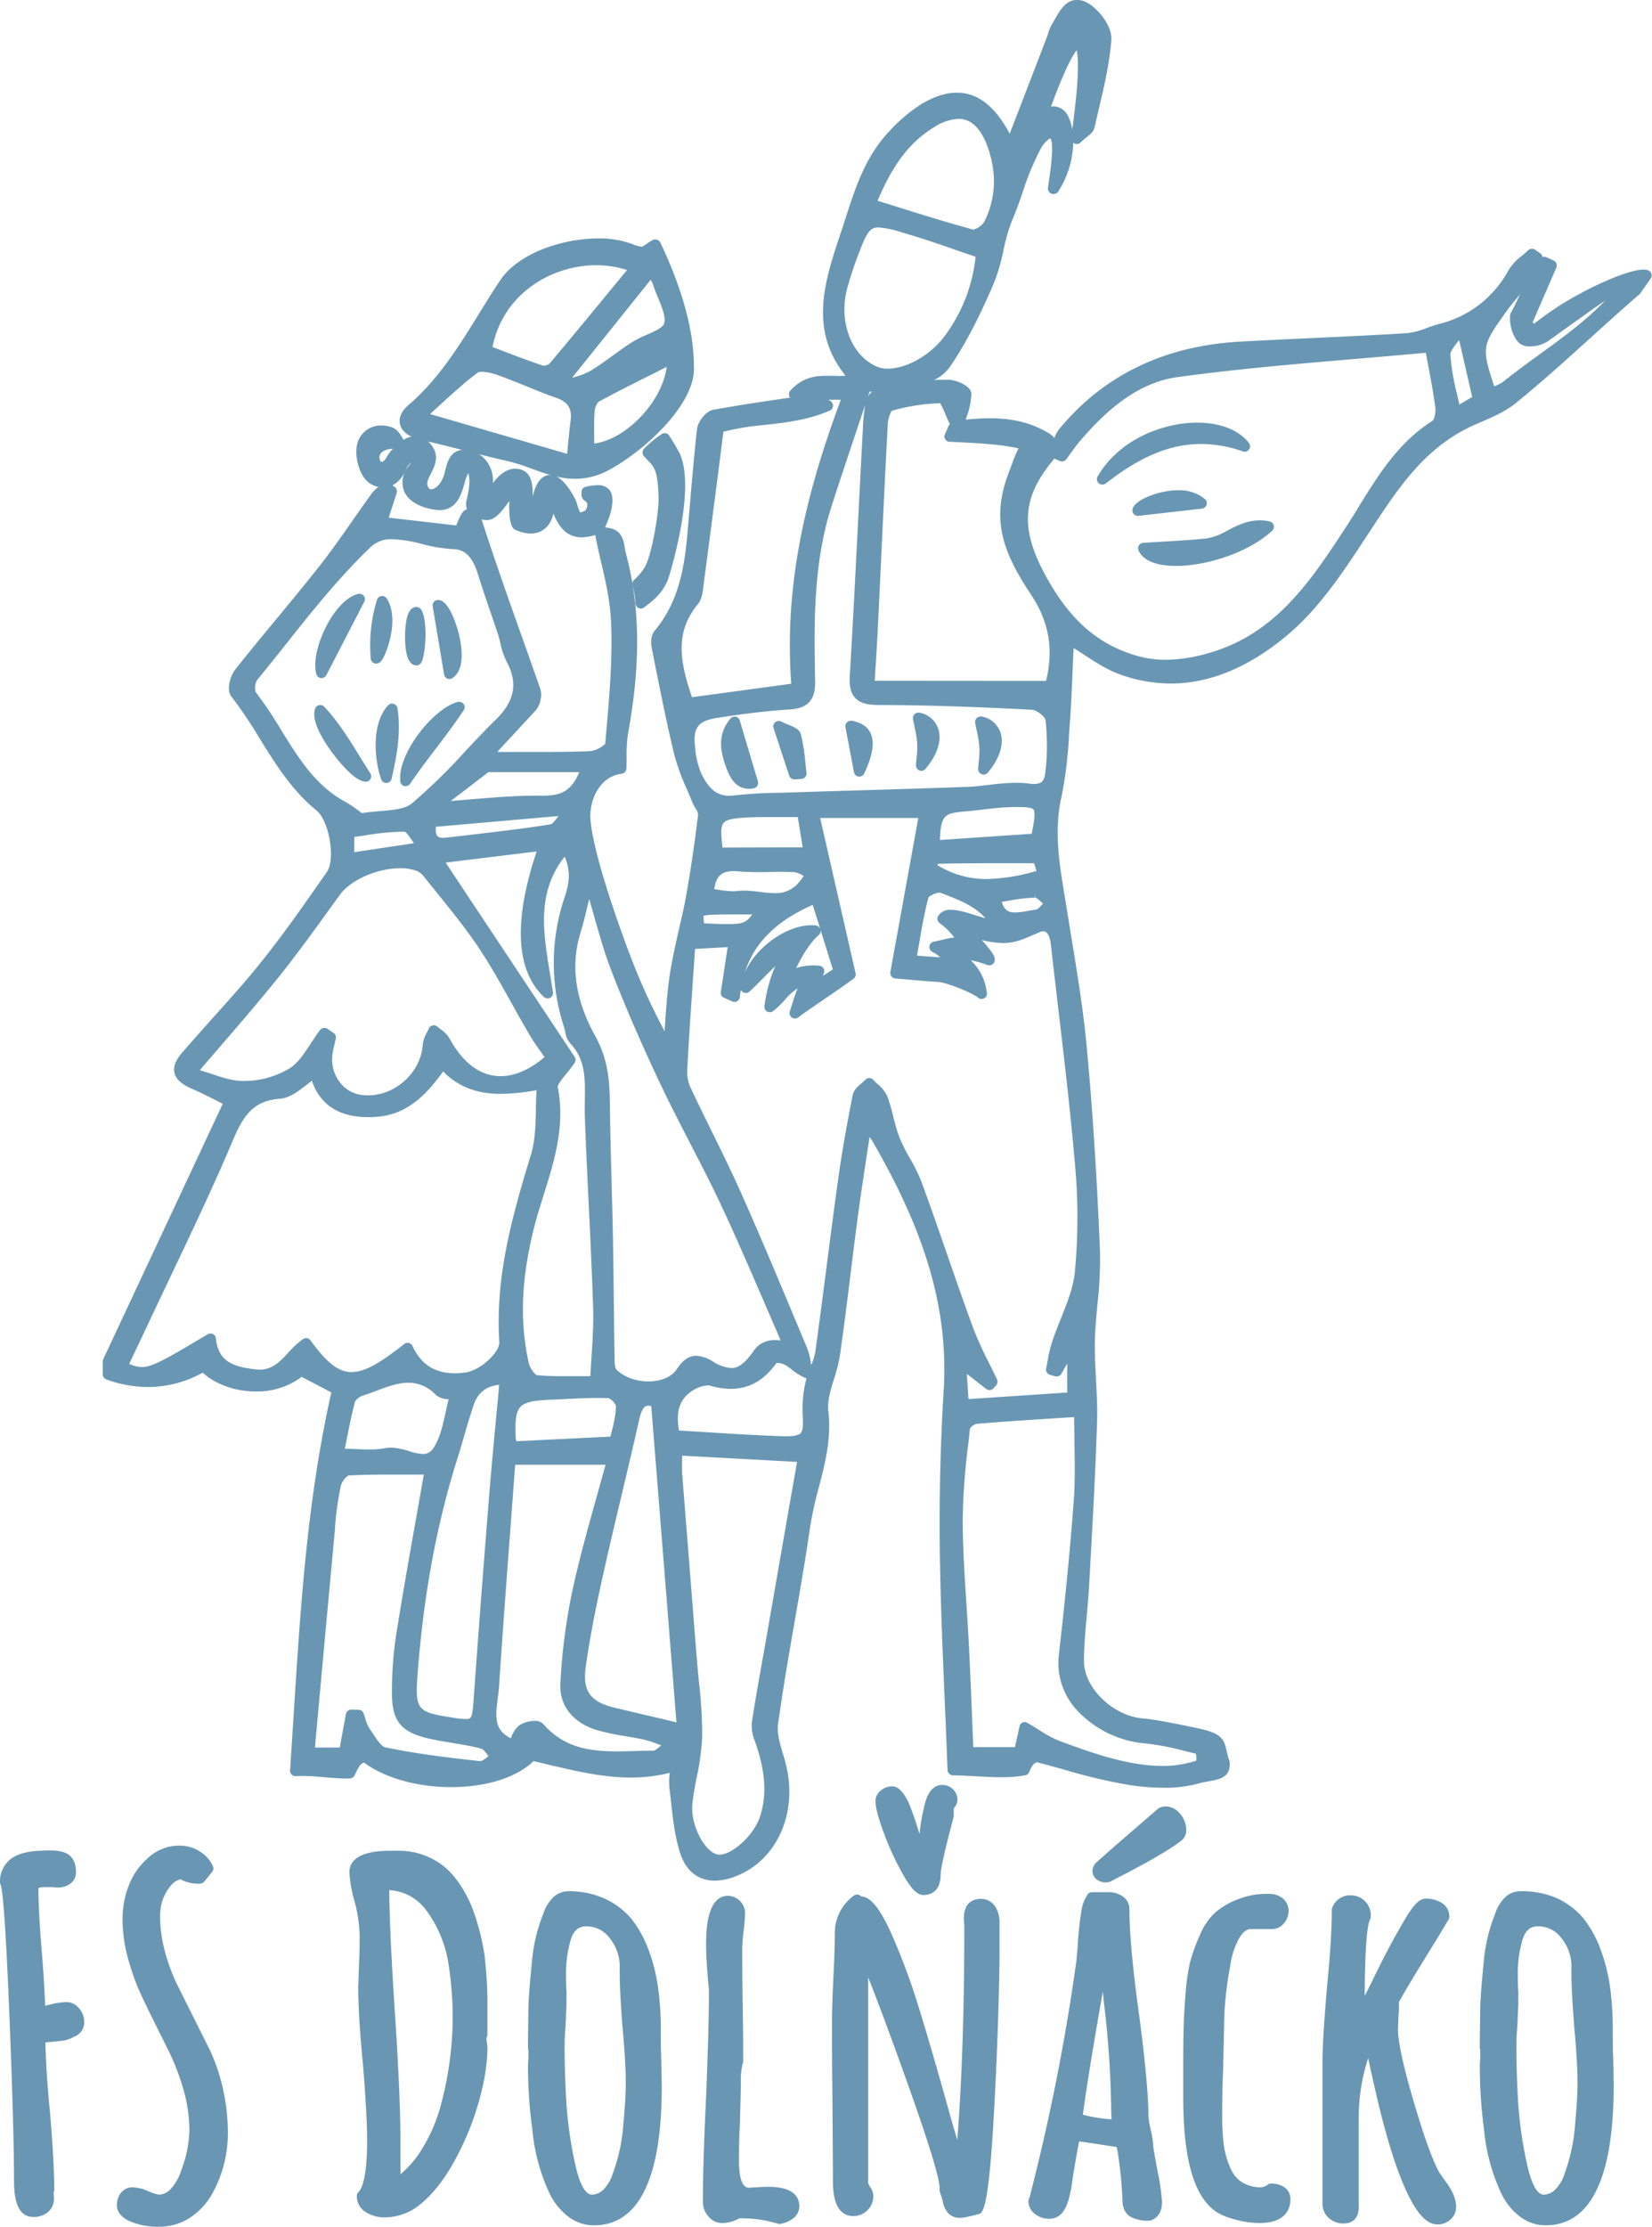 <svg xmlns="http://www.w3.org/2000/svg" viewBox="0 0 515.7 694.87"><defs><style>.a,.b{fill:#6997b3;}.b{fill-rule:evenodd;}</style></defs><path class="a" d="M117.49,707.26c-3.94,0-5.93-3.72-5.93-11,0-11.21-.52-29.41-1.54-54.09-1.27-30.89-2.18-37.4-2.62-38.5a1.67,1.67,0,0,1-.22-.84,8.8,8.8,0,0,1,3.95-7.69A12.87,12.87,0,0,1,115,593.6a19,19,0,0,1,4.14-.56,34.81,34.81,0,0,1,3.78-.14c2.64,0,4.55.47,5.84,1.43s2.14,2.83,2.14,5.23a4.37,4.37,0,0,1-1.91,3.81,6.65,6.65,0,0,1-3.88,1.11h-.17l-1.37-.14h-2a7.75,7.75,0,0,0-2.39.26c0,5,.36,11.47,1,19.36.51,6,.88,11.85,1.1,17.39l1.86-.44a22.3,22.3,0,0,1,4.69-.7,5.25,5.25,0,0,1,4.07,2,6.46,6.46,0,0,1,1.57,4.24,4.71,4.71,0,0,1-2.89,4.46c-.15.08-.62.31-1.38.66a10.11,10.11,0,0,1-3.43.81c-.83.09-2.3.24-4.35.43h-.06c.09,5.59.57,13,1.44,21.94.88,10.53,1.32,18.58,1.32,24a1.44,1.44,0,0,1-.05.41l-.14.58,0,.11a15.27,15.27,0,0,1,.08,1.67,5.41,5.41,0,0,1-1.93,4.3A6.94,6.94,0,0,1,117.49,707.26Z" transform="translate(-107.18 -15.45)"/><path class="a" d="M156.76,710.33a21.79,21.79,0,0,1-9.81-2.08c-2.72-1.53-3.27-3.34-3.27-4.59a6.14,6.14,0,0,1,1.24-3.91,4.71,4.71,0,0,1,3.81-1.73,13.48,13.48,0,0,1,4.9,1.3,17.53,17.53,0,0,0,3.17,1,5.17,5.17,0,0,0,3.76-1.88,15.35,15.35,0,0,0,3.2-5.72,37.73,37.73,0,0,0,2.55-12.61,47.06,47.06,0,0,0-1.91-12.74,72.72,72.72,0,0,0-5.21-13.2l-2.34-4.68c-2.43-4.85-4.32-8.75-5.64-11.58a67.05,67.05,0,0,1-3.52-9.44,47.09,47.09,0,0,1-2.26-14.06,28.76,28.76,0,0,1,1.94-10.54,21.83,21.83,0,0,1,5.93-8.54,14.23,14.23,0,0,1,10.18-3.93,11.36,11.36,0,0,1,6,1.78,10.35,10.35,0,0,1,4.17,4.64,1.68,1.68,0,0,1-.23,1.75l-2.49,3.07a1.68,1.68,0,0,1-1.32.63,11.6,11.6,0,0,1-6.08-1.37,5.49,5.49,0,0,0-2.93,1.88,14.13,14.13,0,0,0-2.67,4.63,16.7,16.7,0,0,0-.78,5,42.37,42.37,0,0,0,1.48,10.88,58.24,58.24,0,0,0,3.9,10.57l10.21,20.42a58.41,58.41,0,0,1,4.08,12.22,62.29,62.29,0,0,1,1.5,13.51A38.77,38.77,0,0,1,173.44,700a21.53,21.53,0,0,1-7,7.54A17.6,17.6,0,0,1,156.76,710.33Z" transform="translate(-107.18 -15.45)"/><path class="a" d="M227.43,707.41a11,11,0,0,1-5.94-1.58,5.77,5.77,0,0,1-2.92-5.09,1.7,1.7,0,0,1,.5-1.2c1-1,2.71-4.43,2.71-15.88,0-5.48-.44-13.58-1.3-24.1-1-10.09-1.47-18.21-1.47-24.08l.29-8.09c.1-2.35.15-5,.15-8a46.22,46.22,0,0,0-1.42-10,43.28,43.28,0,0,1-1.79-9.58c0-4.52,4.35-6.82,12.94-6.82h2.19a22.66,22.66,0,0,1,14.8,5.21c3.34,2.92,6.14,7.11,8.38,12.49a72.32,72.32,0,0,1,3.9,15s0,.07,0,.11a129.73,129.73,0,0,1,.89,13v11.53a1.71,1.71,0,0,1-.18.77.78.78,0,0,0-.11.4,6,6,0,0,0,.09,1.33,7.58,7.58,0,0,1,.2,1.88,57,57,0,0,1-1.42,11.52,88,88,0,0,1-4.1,13.48c-4.48,11-9.6,18.84-15.25,23.47A17.78,17.78,0,0,1,227.43,707.41Zm1.27-102.13c.06,8.68.65,21.44,1.74,38,1.16,17.57,1.75,31.07,1.75,40.12v10.55a31.16,31.16,0,0,0,6.36-7.31A50.35,50.35,0,0,0,244.62,673a106.86,106.86,0,0,0,3.88-28.45,110.79,110.79,0,0,0-1.44-17,37.81,37.81,0,0,0-6.56-15.62,15.9,15.9,0,0,0-5.68-5A16.08,16.08,0,0,0,228.7,605.28Z" transform="translate(-107.18 -15.45)"/><path class="a" d="M292.54,709.89a13.21,13.21,0,0,1-8-2.75,19.77,19.77,0,0,1-5.75-7.1,59.88,59.88,0,0,1-5.43-20A147.07,147.07,0,0,1,272,660.74a26.14,26.14,0,0,1,.14-3v-2.56a1.77,1.77,0,0,1-.14-.69v-2.63l.14-10.24c.1-3.17.5-8.22,1.18-15a52.51,52.51,0,0,1,3.47-14,12.62,12.62,0,0,1,3-5,6.83,6.83,0,0,1,4.83-2,27.11,27.11,0,0,1,11.21,2.27,23.85,23.85,0,0,1,8.48,6.37,35.68,35.68,0,0,1,5.26,9.46,55.14,55.14,0,0,1,3,11.68,94.66,94.66,0,0,1,.9,13.24v1.17c0,3,0,5.73.14,8.11l.15,8.36C313.81,695.17,306.65,709.89,292.54,709.89Zm-2.33-93.3c-1.72,0-3.82.51-4.94,4.46a37.54,37.54,0,0,0-1.39,11.22c0,1.82,0,3.34.14,4.54v4.07l-.29,6.79q-.28,3.08-.29,6.64c0,5.2.15,10.42.44,15.53a126.44,126.44,0,0,0,2.87,21c1.33,6.11,3.17,9.47,5.21,9.47a5.12,5.12,0,0,0,3.63-1.63,12.13,12.13,0,0,0,2.93-5.07A55.72,55.72,0,0,0,301.79,678c.49-5,.73-9.22.73-12.74,0-4.28-.34-10-1-17.06-.59-7.54-.89-13.23-.89-17v-2.62a14.05,14.05,0,0,0-3.32-8.55A8.89,8.89,0,0,0,290.21,616.59Z" transform="translate(-107.18 -15.45)"/><path class="a" d="M350.5,709.45a1.7,1.7,0,0,1-.54-.09,39.29,39.29,0,0,0-12-1.66,10.82,10.82,0,0,1-5.43,1.46,5.42,5.42,0,0,1-4.31-2.17,6.81,6.81,0,0,1-1.62-4.35c0-8.18.34-19.21,1-32.79.58-14.39.88-25.33.88-32.47v-.94c-.58-6.12-.88-10.77-.88-13.81,0-3.85,0-15.57,6.81-15.57a5.43,5.43,0,0,1,5.35,5.35,52.78,52.78,0,0,1-.45,5.74,50.13,50.13,0,0,0-.42,5.36c0,6.48.05,12.41.14,17.63s.15,11.12.15,17.55a1.61,1.61,0,0,1-.09.54,19,19,0,0,0-.64,5.59v1.76l-.29,11.57c-.2,3.39-.29,7.29-.29,11.64,0,3.82.54,8.37,3.11,8.37a7.5,7.5,0,0,0,.76-.06c.5-.05,1.13-.08,1.93-.08a32.91,32.91,0,0,1,3.44-.15c7.93,0,9.59,3.31,9.59,6.08a4.76,4.76,0,0,1-2,3.83,8.66,8.66,0,0,1-4,1.65Z" transform="translate(-107.18 -15.45)"/><path class="a" d="M407,707.55a5,5,0,0,1-3.87-1.49,8.13,8.13,0,0,1-1.72-4l-.85-2.68a1.7,1.7,0,0,1-.08-.51v-.73c0-2.06-1.71-9.33-9.9-32.28-4.89-13.71-9-24.88-12.39-33.35v64.3l.36.63a.93.93,0,0,0,.05.1c.08.18.26.47.52.9a4.48,4.48,0,0,1,.68,2.33,6.21,6.21,0,0,1-6.23,6.23c-2.91,0-6.37-1.84-6.37-10.61l-.15-25c-.1-7.33-.15-15.78-.15-25.12,0-3.13.15-7.73.44-13.66s.44-10.61.44-13.49A14.46,14.46,0,0,1,373.72,607a1.73,1.73,0,0,1,1-.34,1.7,1.7,0,0,1,.76.18,1.6,1.6,0,0,1,.52.41c3.05.1,6.12,4,9.91,12.69a204.83,204.83,0,0,1,7.44,19.88c2.17,6.88,5.1,16.82,8.7,29.55l1.46,5.26c.93,3.25,1.76,6.14,2.51,8.64,1.45-18.94,2.18-40.89,2.18-65.42v-1.76a13,13,0,0,1-.14-2c0-5.49,3.64-6.08,5.2-6.08a5.28,5.28,0,0,1,4.55,2.34,8.85,8.85,0,0,1,1.39,5.05v10.95c-.2,15-.79,31.4-1.76,48.86-1.31,23.67-2.69,28.69-3.75,30.43a1.65,1.65,0,0,1-1,.75C408.78,707.41,407.62,707.55,407,707.55ZM395.47,606.81c-2,0-3.82-1.87-6.44-6.48a87.19,87.19,0,0,1-5.89-12.73c-1.79-4.81-2.66-8.1-2.66-10.08a4.24,4.24,0,0,1,1.73-3.38,5.51,5.51,0,0,1,3.48-1.24c1.84,0,3.44,1.6,5.18,5.19a93,93,0,0,1,3.33,9.67c.05-.41.11-.86.16-1.32a57.62,57.62,0,0,1,1.21-6.71c.93-4.79,2.87-7.27,5.74-7.27a4.7,4.7,0,0,1,4.77,4.76,3.48,3.48,0,0,1-.87,2.12l-.3.53V582a2,2,0,0,1-.05.42l-2.05,8c-1.73,7.17-2,9.31-2,10C400.82,606.19,397.08,606.81,395.47,606.81Z" transform="translate(-107.18 -15.45)"/><path class="a" d="M465.84,708.43a10.91,10.91,0,0,1-5.88-1.29c-1.58-1-2.39-2.77-2.39-5.23a125.1,125.1,0,0,0-1.45-14.66l-.34-1.8-11.71-1.77c-.54,2.48-1.24,6.47-2.1,11.92-.62,5.09-1.65,8.47-3.13,10.3a5.19,5.19,0,0,1-4.25,1.94,6.92,6.92,0,0,1-4.23-1.43,5,5,0,0,1-2.14-4.06,1.77,1.77,0,0,1,.12-.64l.25-.62.12-.47a651.41,651.41,0,0,0,14.55-73.73c0-.46.06-1.13.16-2s.19-2.22.28-3.93c.3-3.75.62-6.61,1-8.79a12.65,12.65,0,0,1,2-5.55,1.7,1.7,0,0,1,1.38-.7h5a8,8,0,0,1,4.43,1.22,4.76,4.76,0,0,1,2.24,4.13c0,7.29,1,18.31,3,32.76,2,15,2.93,25.71,2.93,31.78a30.33,30.33,0,0,0,.7,4.19,24.74,24.74,0,0,1,.76,4.71c0,.28.15,1.66,1.43,8.45a65.2,65.2,0,0,1,1.35,9.36v.15c0,3.63-1.87,5.09-3.44,5.68A1.77,1.77,0,0,1,465.84,708.43Zm-20.63-33.08a45.37,45.37,0,0,0,9,1.46c-.1-1.06-.16-2.24-.16-3.52a308.06,308.06,0,0,0-2.32-33.38l-.28-3C448.58,653.14,446.48,666,445.21,675.35Zm7.05-72.48a4.42,4.42,0,0,1-2.58-.82,3.3,3.3,0,0,1-1.46-2.78,3.74,3.74,0,0,1,1.23-2.66l2.38-2.09c.41-.4,1.82-1.66,8.23-7.19l8.61-7.45a2.71,2.71,0,0,1,.35-.24,4.66,4.66,0,0,1,2.07-.47,5.79,5.79,0,0,1,4.52,2.37,7.33,7.33,0,0,1,1.86,4.74,4.06,4.06,0,0,1-1.76,3.74c-3.63,2.8-10.62,6.82-21.35,12.29A3.59,3.59,0,0,1,452.26,602.87Z" transform="translate(-107.18 -15.45)"/><path class="a" d="M500.29,709.16a28.25,28.25,0,0,1-7.22-1,22.23,22.23,0,0,1-5.93-2.31c-7.14-4.58-10.59-16.27-10.59-35.76v-12c0-3.92.05-7.46.14-10.5s.3-6.45.59-10.08a62.18,62.18,0,0,1,1.36-9.54,50.19,50.19,0,0,1,3-8.4,19.84,19.84,0,0,1,4.71-7.12,23,23,0,0,1,7.17-4.27,24.11,24.11,0,0,1,9.67-1.72,6.59,6.59,0,0,1,4.48,1.44,5,5,0,0,1,1.75,3.91,5.76,5.76,0,0,1-1.33,3.7,5,5,0,0,1-3.4,1.93h-7c-.49,0-2,0-3.66,2.82a24.62,24.62,0,0,0-2.84,8.87,105.1,105.1,0,0,0-1.88,17.27v.73L489,661.21c-.19,4.14-.29,8.88-.29,14.13a75,75,0,0,0,.42,8.84,26.92,26.92,0,0,0,2.32,8.21,9.11,9.11,0,0,0,5.11,4.88,11.34,11.34,0,0,0,4.17.75,3.78,3.78,0,0,0,2.21-.84,1.64,1.64,0,0,1,1-.33,7.37,7.37,0,0,1,4.06,1.07,4.36,4.36,0,0,1,2,3.84C510,704.52,508.76,709.16,500.29,709.16Z" transform="translate(-107.18 -15.45)"/><path class="a" d="M555.92,709.6c-3,0-5.75-2.61-8.66-8.22-3.85-7.4-7.69-19.68-11.4-36.48-.58-2.48-1.11-4.89-1.58-7.2a60.21,60.21,0,0,0-2.94,19.54v27c0,3.17-1.73,5.06-4.62,5.06a6.84,6.84,0,0,1-4.71-1.67,6,6,0,0,1-2-4.7V658.69c0-4.32.5-12.33,1.47-23.79,1-10,1.45-17.87,1.45-23.51a1.66,1.66,0,0,1,.14-.66,5.89,5.89,0,0,1,5.8-3.82,6.21,6.21,0,0,1,6.23,6.23v.44a1.74,1.74,0,0,1-.24.86c-.48.82-1.59,4.79-1.66,23.84l2.18-4.3c3.29-6.87,6.46-12.91,9.4-17.91,3.77-6.75,5.71-8.13,7.45-8.13a9.33,9.33,0,0,1,4.9,1.26,4.93,4.93,0,0,1,2.49,4.38,1.65,1.65,0,0,1-.24.87l-3.5,5.84c-6.86,11.07-10.9,17.77-12,20,0,1.52,0,2.9-.14,4.11l-.15,4.31c0,3.94,1.67,11.66,5,22.89s6,18.67,8.18,22.25l1.86,2.57c2.08,2.85,3.1,5.37,3.1,7.71a5.15,5.15,0,0,1-1.82,4A5.85,5.85,0,0,1,555.92,709.6Z" transform="translate(-107.18 -15.45)"/><path class="a" d="M589.64,709.89a13.16,13.16,0,0,1-8-2.75,19.69,19.69,0,0,1-5.76-7.1,59.88,59.88,0,0,1-5.43-20,148.58,148.58,0,0,1-1.32-19.29,28.59,28.59,0,0,1,.14-3v-2.56a1.77,1.77,0,0,1-.14-.69v-2.63l.14-10.24c.1-3.19.49-8.1,1.18-15a52.51,52.51,0,0,1,3.47-14,12.53,12.53,0,0,1,3-5,6.8,6.8,0,0,1,4.82-2A27.08,27.08,0,0,1,593,607.72a23.85,23.85,0,0,1,8.48,6.37,35.13,35.13,0,0,1,5.26,9.46,55.14,55.14,0,0,1,3,11.68,93.17,93.17,0,0,1,.9,13.24v1.17c0,3,0,5.73.14,8.11l.15,8.36C610.91,695.17,603.75,709.89,589.64,709.89Zm-2.33-93.3c-1.71,0-3.82.51-4.94,4.46A37.49,37.49,0,0,0,581,632.27c0,1.8,0,3.33.14,4.54v4.07l-.29,6.79q-.29,3.09-.29,6.64c0,5.2.15,10.42.44,15.53a126.59,126.59,0,0,0,2.88,21c1.32,6.11,3.16,9.47,5.2,9.47a5.11,5.11,0,0,0,3.63-1.63,12.13,12.13,0,0,0,2.93-5.07A55.92,55.92,0,0,0,598.9,678c.48-5,.72-9.22.72-12.74,0-4.29-.34-10-1-17.06-.59-7.53-.89-13.22-.89-17v-2.62a14.05,14.05,0,0,0-3.32-8.55A8.89,8.89,0,0,0,587.31,616.59Z" transform="translate(-107.18 -15.45)"/><path class="b" d="M288.89,183.14c-5,0-7.38-3.53-8.94-7.42-.91,3.93-3.48,6.22-7.08,6.22a12.05,12.05,0,0,1-4.91-1.19c-1.8-.82-1.92-5.7-1.79-8.94-2.89,4-4.61,5.94-7.1,5.94a7.87,7.87,0,0,1-3-.73c-2.83-1.14-3.88-3-3.2-5.65,1.24-4.91.84-7.36.47-8.25a13.8,13.8,0,0,0-1.15,3.15c-.95,3.33-2.38,8.37-7.79,8.37a9.46,9.46,0,0,1-1.17-.08c-4.63-.59-9.77-2.87-10.33-7.52a7.76,7.76,0,0,1,1.92-6.25,4.37,4.37,0,0,0,.66-1,7.53,7.53,0,0,0-1.65,2.29c-1.38,3.43-4,5.48-7.11,5.48h0a7.37,7.37,0,0,1-4.49-1.57c-2.82-2.17-4.23-7.57-3.72-11.06a7.61,7.61,0,0,1,7.78-6.7,9.75,9.75,0,0,1,3.11.52c1.79.6,2.71,2.16,3.6,3.68l.16.27a7.41,7.41,0,0,1,3.76-1.16,5.4,5.4,0,0,1,3.78,1.55c4.22,3.91,2.27,7.67,1,10.15-.7,1.35-1.3,2.51-1.11,3.48s.62,1.42,1.25,1.42c1,0,3.09-1.33,4.07-4.89.1-.34.18-.7.27-1.06.63-2.54,1.57-6.38,5.95-6.38a9,9,0,0,1,1.92.23,8.9,8.9,0,0,1,5.71,4.39,9.93,9.93,0,0,1,1.29,5.76c1.75-2.29,4-4.47,7-4.47a5.77,5.77,0,0,1,1.1.1c4.14.75,4.4,5.12,4.3,8.58,0-.16.07-.32.12-.49,1.32-5.17,3.66-6.26,5.39-6.26a4.7,4.7,0,0,1,1,.13c3.82,1,6.94,7.78,7,7.85.14.41.27.83.4,1.25a13.92,13.92,0,0,0,.93,2.5,8.22,8.22,0,0,0,1.64-.65,3.12,3.12,0,0,0,.58-2,1.42,1.42,0,0,0-.78-1,2.4,2.4,0,0,1-1-2.38.86.86,0,0,0,0-.16,1.63,1.63,0,0,1,1.31-1.82,16.65,16.65,0,0,1,3.68-.52,4.54,4.54,0,0,1,3.68,1.45c1.3,1.58,1,4,.69,5.92a23.91,23.91,0,0,1-1.49,4.54c-.25.62-.5,1.23-.72,1.85a1.71,1.71,0,0,1-.93,1A15.58,15.58,0,0,1,288.89,183.14Zm-62.84-23.59.31,0c.56,0,.86-.35,1.59-1.56a12.33,12.33,0,0,1,.84-1.29c.22-.28.58-.72,1.05-1.23-1.19.06-3.61.4-4.18,2.24A3,3,0,0,0,226.05,159.55Z" transform="translate(-107.18 -15.45)"/><path class="b" d="M330.33,602.33c-5.17,0-9-3-10.8-8.51-1.65-5.07-2.26-10.49-2.84-15.72-.17-1.49-.33-3-.52-4.46a21.5,21.5,0,0,1,.07-4.95,49.36,49.36,0,0,1-12.17,1.46c-8.74,0-17.32-2.06-25.62-4-1.58-.38-3.16-.76-4.74-1.12-5.22,5.1-14.72,8.11-25.72,8.11-10.61,0-20.67-2.85-27.14-7.65-1.14.34-1.49.88-3,4a1.7,1.7,0,0,1-1.42.95c-.48,0-1,0-1.51,0-1.91,0-4-.18-6.26-.37s-4.81-.42-7.12-.42c-.72,0-1.4,0-2,.07h-.12a1.7,1.7,0,0,1-1.2-.5,1.67,1.67,0,0,1-.49-1.32c.37-5.48.71-10.95,1.06-16.39,2.21-35,4.31-68.15,11.82-101.54l-9.25-4.85a23.21,23.21,0,0,1-14.36,4.55c-6.39,0-12.46-2.17-16.53-5.86a35.65,35.65,0,0,1-17.09,4.48,38.63,38.63,0,0,1-13-2.37,1.71,1.71,0,0,1-1.13-1.6v-4a1.8,1.8,0,0,1,.16-.72l37.31-79.71-1.49-.75c-2.41-1.22-5.15-2.61-7.89-3.81-2.35-1-5.12-2.53-5.7-5.09s1.15-4.87,2.7-6.66c3-3.43,6.06-6.86,9-10.17,5-5.58,10.25-11.36,15-17.29,6.7-8.32,13-17.25,19-25.89l1.87-2.66c2.78-3.94.74-16-3.25-19.23-7.62-6.19-12.68-14.33-17.58-22.2a140.13,140.13,0,0,0-9-13.38c-1.66-2.08-.18-6.61,1.15-8.28,4.18-5.27,8.53-10.54,12.74-15.63,4.61-5.58,9.38-11.34,13.92-17.12,3.56-4.53,6.94-9.37,10.2-14.05,1.93-2.76,3.91-5.61,5.93-8.37a10.33,10.33,0,0,1,2.47-2.24c.33-.23.66-.47,1-.72a1.73,1.73,0,0,1,1.08-.38,1.68,1.68,0,0,1,1,.32l1.53,1.12a1.7,1.7,0,0,1,.62,1.89L228.52,177l21.07,2.42c1.55-3.85,2.33-5.07,3.78-5.07h.15c2.36.2,3.39.89,3.82,2.57l.06.21c4,12.57,8.5,25.21,12.85,37.43q2.73,7.68,5.42,15.35a6.88,6.88,0,0,1,.24,4,6.74,6.74,0,0,1-1.74,3.47L262.4,250.1l6.61,0,8.1,0c5.71,0,10.11-.07,14.27-.24a8.47,8.47,0,0,0,4.73-2.3l.31-3.58c1-11.3,2-23,1.52-34.36-.3-6.67-1.66-12.49-3.09-18.66-.66-2.84-1.34-5.78-1.94-8.91a1.67,1.67,0,0,1,.33-1.38,1.73,1.73,0,0,1,1.26-.64l.72,0c6,0,6.55,3.67,7,6.34.11.64.21,1.29.38,1.91,4.41,16.42,4.62,34.21.65,56a43.19,43.19,0,0,0-.47,7.39c0,1.21,0,2.43-.07,3.63a1.71,1.71,0,0,1-1.51,1.62c-6.66.76-10.21,8.09-9.68,14.44,1.08,13,12.54,42.72,12.66,43a203.51,203.51,0,0,0,10.46,22.88c0-.51.07-1,.11-1.54.35-5.35.72-10.88,1.54-16.28C317,314.92,318,310.4,319,306c.8-3.43,1.63-7,2.27-10.48,1.4-7.73,2.67-16.23,3.85-26a5.29,5.29,0,0,0-.86-1.87,12.76,12.76,0,0,1-1-1.94c-.55-1.38-1.14-2.76-1.73-4.13a67.4,67.4,0,0,1-3.85-10.58c-2.26-9.29-4.14-18.82-6-28l-1.06-5.38c-.32-1.58-.27-3.93.91-5.33,7.41-8.81,9.28-19.55,10.2-29.85.28-3.12.54-6.24.8-9.37.66-7.78,1.34-15.83,2.24-23.74.26-2.27,2.69-5.54,5.05-6,8-1.45,16.09-2.65,24-3.8a1.54,1.54,0,0,1-.23-.37,1.69,1.69,0,0,1,.31-1.83c3.71-4.07,7.74-4.61,11.2-4.61.75,0,1.49,0,2.23,0s1.37.05,2,.05a16,16,0,0,0,1.79-.09c-11.53-14.31-6.49-29.52-1.6-44.25l.35-1c.42-1.27.83-2.54,1.24-3.81,3.05-9.46,6.2-19.25,13.5-27a48.78,48.78,0,0,1,10.45-8.83c3.92-2.3,7.46-3.42,10.83-3.42,6.48,0,11.9,4.19,16.49,12.8L434,27c.14-.37.26-.75.38-1.13a12.17,12.17,0,0,1,1.18-2.82c.3-.48.59-1,.89-1.54,1.52-2.71,3.41-6.09,6.95-6.09a6.51,6.51,0,0,1,3,.79c3.74,1.93,8,7.54,7.71,11.61-.53,7.26-2.23,14.48-3.87,21.46q-.72,3-1.4,6c-.27,1.21-1.19,2-2.37,2.91-.59.48-1.26,1-2,1.74a1.66,1.66,0,0,1-1.16.46,1.7,1.7,0,0,1-.79-.19,2.11,2.11,0,0,1-.31-.21,29.4,29.4,0,0,1-4.7,15.25A1.7,1.7,0,0,1,436,76a1.81,1.81,0,0,1-.6-.11,1.71,1.71,0,0,1-1.08-1.81c.08-.68.21-1.49.34-2.4.81-5.49,1.52-12.19.31-13.09a9.34,9.34,0,0,0-3,3.45,84,84,0,0,0-5.52,13.31c-1,2.89-2,5.88-3.26,8.72a55.34,55.34,0,0,0-2.76,9.51,57.89,57.89,0,0,1-2.94,10.1c-3.26,7.62-7.78,17.5-13.84,26.35a13.35,13.35,0,0,1-4.84,4c1-.05,2.08-.08,3.13-.08l1.47,0c2.06.07,7,1.84,7,4.4a23,23,0,0,1-1.39,6.93c-.12.38-.24.76-.35,1.14a68.63,68.63,0,0,1,7.52-.45c7.07,0,12.79,1.41,18,4.43a8.57,8.57,0,0,1,2.15,1.69,8.85,8.85,0,0,1,1.43-2.67c13.85-16.84,32.78-26,56.29-27.35,7.53-.42,15.2-.77,22.61-1.12,9.77-.45,19.87-.92,29.79-1.54a22.74,22.74,0,0,0,6-1.58c1.23-.44,2.5-.9,3.8-1.24a33.79,33.79,0,0,0,21.87-16.89,16.91,16.91,0,0,1,4.22-4.5c.67-.56,1.31-1.09,1.88-1.65a1.73,1.73,0,0,1,2.16-.17l1.61,1.12a1.71,1.71,0,0,1,.55,2.17c-.3.58-.57,1.17-.84,1.76a22.83,22.83,0,0,1-2.27,4.16c-1.27,1.73-2.64,3.39-4,5-1.46,1.75-3,3.57-4.28,5.42-7.29,10.26-7.58,10.68-3.54,23h0a12.09,12.09,0,0,0,2.94-1.53c3.72-3,7.65-5.85,11.45-8.61,8.95-6.5,18.2-13.21,25.11-22.27,1.22-1.6,3.2-2.28,5.11-2.93.77-.27,1.5-.52,2.13-.81a1.64,1.64,0,0,1,.72-.16,1.68,1.68,0,0,1,1.3.61,1.7,1.7,0,0,1,.09,2.07l-3.26,4.63a1.58,1.58,0,0,1-.28.3c-5.58,4.83-10.64,9.41-15.53,13.84-7.45,6.74-14.48,13.11-23,20.07-3.11,2.54-6.88,4.18-10.53,5.77-1.63.71-3.32,1.44-4.89,2.24-13.76,7-21.68,19.06-30.06,31.87l-1,1.49c-7.25,11.07-14.74,22.51-24.71,30.92-12,10.11-24.29,15.24-36.53,15.24a47,47,0,0,1-16.29-3c-3.68-1.36-6.93-3.48-10.7-5.92-1.09-.71-2.2-1.44-3.37-2.17-.09,1.91-.17,3.82-.25,5.71-.27,6.5-.52,12.64-1,18.89l-.18,2.55a127.62,127.62,0,0,1-2.35,19.3c-2.37,10.45-.74,20.43,1,31,.17,1.06.35,2.11.52,3.17.48,3,1,6.08,1.48,9.12,1.88,11.42,3.82,23.24,4.91,35,1.84,19.81,3.19,40.68,4.12,63.8a123.43,123.43,0,0,1-.79,16.13c-.36,3.84-.73,7.81-.81,11.68s.14,8.06.35,12c.23,4.27.47,8.69.33,13.06-.45,14.55-1.27,29.33-2.06,43.61l-.41,7.34c-.17,3.16-.46,6.34-.73,9.42-.43,4.73-.87,9.63-.89,14.4,0,8.38,9.19,17.24,18.65,17.89,2.93.2,10.68,1.72,16.67,3,7.34,1.53,8.35,3.14,9.2,7,.15.68.31,1.45.59,2.32a5.41,5.41,0,0,1-.2,4.54c-1.14,1.87-3.51,2.3-6,2.74a31.2,31.2,0,0,0-3.44.75,38.37,38.37,0,0,1-10.59,1.25,71.53,71.53,0,0,1-10.27-.77,173.1,173.1,0,0,1-20.91-4.91c-2.74-.76-5.56-1.55-8.37-2.27-1,.33-1.44.74-2.43,3.08a1.71,1.71,0,0,1-1.26,1,41.11,41.11,0,0,1-7.5.59c-2.62,0-5.32-.15-7.94-.3-2.36-.13-4.8-.27-7.1-.29a1.7,1.7,0,0,1-1.69-1.63q-.39-10.5-.85-20.81c-.68-16.13-1.33-31.37-1.55-46.93-.24-16.81.16-33.86,1.19-50.68,1.49-24.22-5-47.65-21.19-76l-.35-.62a22.37,22.37,0,0,0-1.59-2.55c-.28,1.88-.57,3.76-.85,5.64-1,6.48-2,13.2-2.89,19.8-.78,5.88-1.52,11.86-2.24,17.65-1,8.23-2.07,16.75-3.28,25.12a47.75,47.75,0,0,1-1.83,7.27c-1.1,3.57-2.14,7-1.77,10.08,1,8.65-1.08,16.6-3.11,24.29A112.61,112.61,0,0,0,360,492.47c-1.4,9.68-3.1,19.48-4.75,28.95-1.82,10.48-3.7,21.31-5.18,32-.4,2.85.53,6,1.51,9.3a53.63,53.63,0,0,1,1.44,5.61c2.62,14.53-4.06,28-16.25,32.66A18.1,18.1,0,0,1,330.33,602.33ZM320.09,471.09c0,1.52,0,2.61,0,3.65q1.29,16.49,2.61,32.95,1,13,2.06,26c.18,2.23.4,4.47.61,6.71a138,138,0,0,1,1,17.31,75.06,75.06,0,0,1-1.66,12.12c-.52,2.73-1.07,5.55-1.37,8.31-.75,6.89,3.88,15.14,7.75,16a3.23,3.23,0,0,0,.71.07c3.92,0,10.81-5.95,12.76-12.27,2-6.59,1.56-13.51-1.49-22.46l-.2-.58a12.76,12.76,0,0,1-1-5.9c1-6.6,2.2-13.28,3.35-19.73l1.38-7.77c2.24-12.89,4.48-25.78,6.75-38.81L356,471.65l-35.84-1.94C320.1,470.21,320.1,470.66,320.09,471.09ZM427,552.84a1.69,1.69,0,0,1,.84.23c1.3.74,2.48,1.47,3.63,2.18a37,37,0,0,0,6.41,3.46c8.9,3.3,21.08,7.82,32.15,7.82a32.83,32.83,0,0,0,8.29-1l.32-.08a14.18,14.18,0,0,0,2-.61,10.7,10.7,0,0,0-.14-2.15c-1-.21-2.06-.48-3.29-.78a84.49,84.49,0,0,0-12.27-2.38,32.83,32.83,0,0,1-22.11-11,21.62,21.62,0,0,1-5.11-16.66c1.49-13.2,3.37-30.61,4.65-48.19.43-5.89.32-11.92.21-18.3,0-2.49-.08-5.06-.1-7.72l-6.26.4c-8.42.54-16.38,1.05-24.25,1.73a4,4,0,0,0-2,1.42c-.17,1.64-.35,3.29-.54,4.94a208,208,0,0,0-1.73,23.93c.05,8.74.63,17.64,1.19,26.25.28,4.44.58,9,.8,13.55.38,7.6.68,15.32,1,22.79q.15,4,.32,8h13l1.44-6.51a1.72,1.72,0,0,1,1-1.19A1.68,1.68,0,0,1,427,552.84ZM219.15,549a1.72,1.72,0,0,1,1.52,1.09c.21.58.4,1.17.59,1.77a10.91,10.91,0,0,0,1.27,3c.36.51.72,1.06,1.09,1.63,1.11,1.68,2.62,4,3.8,4.23,9.27,1.92,18.63,3.12,29.83,4.33a7.15,7.15,0,0,0,2.17-1.41l.24-.19-.17-.22c-.65-.86-1.45-1.92-2-2.07-3-.8-6.2-1.33-9.28-1.84-2.26-.38-4.6-.77-6.89-1.27-9-2-11.87-5.48-11.79-14.53a118.44,118.44,0,0,1,1.25-17.49c1.92-12,4-24,6.27-36.65.8-4.48,1.6-9.06,2.43-13.77l-4.48,0-6.43,0c-5.11,0-9,.09-12.64.27a6.09,6.09,0,0,0-2.35,3.22,99.08,99.08,0,0,0-1.83,13.12l0,.45q-2.43,26-4.79,52l-1.47,16.12h7.75l1.92-10.45a1.7,1.7,0,0,1,1.68-1.39ZM274,552.48a3.53,3.53,0,0,1,2.8,1c6.2,7.06,13.67,8.5,23,8.5,1.89,0,3.85-.05,5.73-.11s3.82-.11,5.72-.11c.35,0,1.24-.73,1.77-1.17l.58-.47-1-.37a30.35,30.35,0,0,0-4.27-1.4c-1.87-.42-3.82-.75-5.71-1.07a81.87,81.87,0,0,1-8.69-1.81c-7.75-2.21-12.17-7.65-11.82-14.55A183.75,183.75,0,0,1,286,511.18c2.07-9.45,4.63-18.6,7.34-28.29.95-3.42,1.92-6.86,2.86-10.35H268q-.68,9.25-1.37,18.34c-1.31,17.56-2.56,34.15-3.68,51.06-.08,1.19-.24,2.42-.4,3.6-.78,6-1,9.79,4.11,12.38a8.62,8.62,0,0,1,2.55-4A8.91,8.91,0,0,1,274,552.48Zm35.73-98.37c-1.1,0-2.08.33-3,4.29-1.76,7.86-3.65,15.82-5.48,23.52-1.94,8.15-3.94,16.59-5.79,24.9-1.73,7.78-3.91,18.06-5.4,28.56-1.1,7.72,1.27,11.11,9.05,13l15.09,3.55,4.15,1-7.87-98.68A4.49,4.49,0,0,0,309.72,454.11ZM263,447.58c-4.07.46-6.6,2.45-7.9,6.15-1,3-1.93,6.06-2.79,9-.64,2.23-1.3,4.53-2,6.78-6.72,21-10.9,43.4-12.79,68.61-.83,11.15.13,11.62,10.76,13.3a29.8,29.8,0,0,0,4.21.47c1.75,0,2.12,0,2.54-6,1.62-23,3.41-45.74,4.95-64.94.65-8,1.38-15.81,2.16-24.09C262.45,453.79,262.75,450.7,263,447.58Zm-33.8,19.61a20.13,20.13,0,0,1,5.59,1.08,16.56,16.56,0,0,0,4.38.91c1.1,0,2.38-.26,3.57-2.25,1.89-3.13,2.73-7,3.62-11.06.27-1.24.55-2.51.86-3.78a6.22,6.22,0,0,1-4-1.35,11.71,11.71,0,0,0-8.54-3.8c-3.26,0-6.58,1.24-10.1,2.55-1.3.49-2.65,1-4,1.42a4.68,4.68,0,0,0-2.57,1.92c-1.06,4-1.84,7.92-2.67,12.12l-.51,2.58c1,0,2.07.07,3.08.11,1.55.06,3,.13,4.46.13a27,27,0,0,0,5.21-.43A8.8,8.8,0,0,1,229.24,467.19Zm64.64-15.49c-3.27,0-6.61.16-9.85.32-1.66.09-3.33.17-5,.23-5.45.2-8.08.84-9.39,2.27s-1.72,4.21-1.42,9.84c0,.07.1.36.18.63l.06.21,29.34-1.44c.15-.69.31-1.37.48-2.05a35.88,35.88,0,0,0,1.25-7.52,5,5,0,0,0-2.28-2.43C296.21,451.72,295.09,451.7,293.88,451.7Zm25.25,10.15,9.08.56c8.19.53,15.93,1,23.81,1.24l.81,0c2.3,0,3.72-.33,4.34-1s.89-2.45.6-5.61a39.39,39.39,0,0,1,1.12-11.16c0-.11.05-.22.07-.34a1.62,1.62,0,0,1-.51-.14,19.87,19.87,0,0,1-4.16-2.63c-1.56-1.2-2.58-2-4.65-2h0c-3.91,5.44-8.59,8.09-14.28,8.09a23.53,23.53,0,0,1-6.45-1,2.73,2.73,0,0,0-.74-.09,10.2,10.2,0,0,0-5.09,1.86C318.78,452.6,318.29,456.68,319.13,461.85Zm90.42-9.8L440.34,450v-9.05l-1.85,3.22A1.71,1.71,0,0,1,437,445a1.61,1.61,0,0,1-.49-.07l-1.57-.47a1.69,1.69,0,0,1-1.18-2c.16-.78.31-1.58.46-2.37a43.55,43.55,0,0,1,1.26-5.47c.83-2.56,1.85-5.11,2.83-7.58,2-5,3.9-9.76,4.41-14.67a183.29,183.29,0,0,0-.09-34.9c-1.37-15.69-3.24-31.62-5.06-47q-1.2-10.17-2.35-20.33c-.14-1.22-.64-4.06-2.29-4.06a3.41,3.41,0,0,0-1.3.32c-.66.27-1.27.54-1.86.79-3.27,1.42-5.85,2.54-9.47,2.54a27.85,27.85,0,0,1-6.65-.95l.21.24c3.83,4.33,4.22,5.52,3.68,6.69a1.72,1.72,0,0,1-1.55,1,1.7,1.7,0,0,1-.54-.09,29.61,29.61,0,0,0-5.27-1.51,15.74,15.74,0,0,1,4.92,9.27c.05.26.08.47.12.61a1.7,1.7,0,0,1-2.75,1.77c-1.49-1.32-9.68-4.77-12.67-4.91-2.62-.13-5.25-.37-8.3-.64l-4.84-.42a1.7,1.7,0,0,1-1.21-.66,1.73,1.73,0,0,1-.33-1.34l8.72-48.08H363.21l11.05,48.42a1.69,1.69,0,0,1-.63,1.74c-2,1.5-5.45,3.86-8.8,6.15s-6.62,4.52-8.48,5.92a1.73,1.73,0,0,1-1,.35,1.7,1.7,0,0,1-1.62-2.21c1.09-3.47,1.73-5.51,2.44-7.18a15.47,15.47,0,0,0-3.81,3.38,30.1,30.1,0,0,1-3.81,3.68,1.7,1.7,0,0,1-2.73-1.59A46.4,46.4,0,0,1,349.17,317c-1.26,1.18-2.48,2.42-3.69,3.64-1.41,1.44-2.87,2.92-4.35,4.25a1.74,1.74,0,0,1-1.14.43,1.66,1.66,0,0,1-.83-.22,1.7,1.7,0,0,1-.72-.78c-.11.73-.21,1.49-.29,2.25a1.7,1.7,0,0,1-1.69,1.53,1.81,1.81,0,0,1-.69-.14l-2.57-1.14a1.7,1.7,0,0,1-1-1.81l2.13-14-10.18.56c-.19,2.85-.39,5.67-.58,8.47-.68,10-1.32,19.42-1.85,29a12,12,0,0,0,.92,5.57c2.17,4.64,4.47,9.32,6.7,13.86,3.13,6.35,6.37,12.93,9.3,19.52,5.92,13.28,11.61,26.9,17.12,40.07l3.44,8.21a20.27,20.27,0,0,1,1.09,4.45l.12.7a18.94,18.94,0,0,0,1.28-4.13c1.27-9.1,2.46-18.37,3.62-27.34,1.13-8.73,2.3-17.76,3.53-26.63,1.1-7.92,2.59-16.48,4.54-26.18.32-1.58,1.62-2.69,2.76-3.67a14,14,0,0,0,1.16-1.06,1.69,1.69,0,0,1,1.25-.54h0a1.66,1.66,0,0,1,1.25.56c.39.43.84.85,1.33,1.31a10.75,10.75,0,0,1,3.09,3.94,59.51,59.51,0,0,1,1.86,6.41,49.65,49.65,0,0,0,2,6.59,54.17,54.17,0,0,0,3.16,6.27,53.73,53.73,0,0,1,3.64,7.42c2.81,7.66,5.53,15.49,8.15,23.06,2.55,7.34,5.18,14.92,7.9,22.33a111.57,111.57,0,0,0,5,11.05c.84,1.7,1.68,3.4,2.49,5.12a1.68,1.68,0,0,1-.29,1.86l-.81.89a1.74,1.74,0,0,1-1.28.56,1.69,1.69,0,0,1-1-.35L409,444.18ZM290.67,297.78c-.69,2.91-1.4,5.93-2.31,8.86-3.13,10.12-1.59,20.89,4.58,32,4.14,7.45,4.55,14.22,4.63,21.68.1,8,.32,16.22.53,24.13.16,5.79.32,11.79.43,17.68.12,6.58.2,13.27.27,19.73.07,6,.13,12,.24,18,0,2.24.43,2.81.55,2.94,2.21,2.3,6,3.73,10,3.73s7.29-1.42,8.85-3.81c1.18-1.8,3.09-4.19,6.1-4.19a11.38,11.38,0,0,1,5.37,1.9,11.91,11.91,0,0,0,5.59,1.93c2.18,0,4.12-1.43,6.7-5a7.77,7.77,0,0,1,7.09-3.71,14.79,14.79,0,0,1,1.58.08c-1-2.36-2.1-4.87-3.23-7.47-4.82-11.2-10.28-23.88-15.19-34.37-3.05-6.55-6.44-13.1-9.72-19.43-3.08-6-6.28-12.14-9.21-18.33-5.94-12.55-11-24.14-15.36-35.42-2.22-5.71-3.91-11.69-5.55-17.48-.49-1.72-1-3.48-1.5-5.23C291,296.63,290.81,297.21,290.67,297.78Zm-4.11,47.46a1.69,1.69,0,0,1,0,1.87,39.68,39.68,0,0,1-2.59,3.41c-1.13,1.37-2.82,3.44-2.67,4.21,2.36,12-1.06,22.95-4.37,33.51-1.1,3.49-2.23,7.11-3.12,10.68-3.93,15.78-4.43,29.1-1.55,41.92.35,1.55,1.86,3.54,2.48,3.74,2.25.22,4.73.32,8,.32,1.6,0,3.23,0,4.9,0,1.25,0,2.53,0,3.84,0,.1-2.08.23-4.11.36-6.08.33-5.32.65-10.34.49-15.34-.35-10.72-.87-21.62-1.37-32.16-.44-9.06-.89-18.43-1.22-27.65-.06-1.74,0-3.49,0-5.18.11-6.41.22-12.46-4.58-17.48a7.18,7.18,0,0,1-1.56-3.69c-.11-.48-.2-.93-.33-1.31a64,64,0,0,1,.24-40.79c1.19-3.55,2.05-7.73-.07-12.44-8.72,11.11-6.73,23.31-4.63,36.18.33,2,.66,4.07,1,6.11a1.73,1.73,0,0,1-.91,1.76,1.79,1.79,0,0,1-.78.19,1.72,1.72,0,0,1-1.17-.47c-8.77-8.37-9.52-23.63-2.25-45.39l-28.41,3.47Zm-52.18,89.27a1.72,1.72,0,0,1,.39,0,1.7,1.7,0,0,1,1.15.94c2.66,5.75,7,8.54,13.2,8.54a24.51,24.51,0,0,0,3.44-.26c4.85-.71,10.68-6.49,10.49-9.49-1.27-20.07,3.72-38.35,9.87-58.46,1.35-4.4,1.45-9.31,1.56-14.51,0-1.83.08-3.71.18-5.62a64.17,64.17,0,0,1-11.14,1.15c-7.55,0-13.33-2.23-18-7-4.77,6.64-10.75,13.25-20.23,14.12-1.12.1-2.21.15-3.25.15-9,0-15-3.91-17.5-11.37L202.87,354c-2.71,2.1-5.28,4.08-8.27,4.32-8.11.64-11.23,4.74-14.78,13.12-6,14.21-12.75,28.36-19.26,42.06q-3.88,8.16-7.73,16.34c-1.36,2.91-2.74,5.8-4.13,8.72l-1.19,2.5a10.76,10.76,0,0,0,4,1c3.28,0,8-2.78,20.51-10.24a1.7,1.7,0,0,1,2.56,1.28c.76,7,4.91,8.81,12.28,9.67a12.28,12.28,0,0,0,1.32.08c4.08,0,6.35-2.45,9-5.29a26.63,26.63,0,0,1,4.61-4.24,1.65,1.65,0,0,1,.94-.29,1.71,1.71,0,0,1,1.38.7c5.17,7.11,8.76,9.88,12.77,9.88s8.65-2.53,16.47-8.74A1.7,1.7,0,0,1,234.38,434.51Zm-25.94-98.3a1.73,1.73,0,0,1,1,.3l1.88,1.3a1.7,1.7,0,0,1,.69,1.76c-.12.54-.25,1.07-.38,1.61-.26,1.11-.52,2.16-.66,3.22-.83,5.9,2.9,11.55,8.31,12.59a14.63,14.63,0,0,0,2.81.27c8.67,0,16.48-7.24,17.06-15.81a9.77,9.77,0,0,1,1.26-3.71c.22-.42.43-.85.61-1.28a1.69,1.69,0,0,1,1.19-1,1.64,1.64,0,0,1,1.52.39c.33.29.69.57,1.05.85a8.85,8.85,0,0,1,2.68,2.73c4.19,7.75,9.72,11.85,16,11.85,4.37,0,9.08-2,13.7-5.95l-.87-1.23c-1.3-1.84-2.65-3.75-3.83-5.76-1.86-3.16-3.67-6.4-5.42-9.54-3.2-5.75-6.51-11.69-10.17-17.22-3.76-5.69-8.15-11.14-12.4-16.42-1.62-2-3.24-4-4.83-6a6,6,0,0,0-2.18-1.86,14.36,14.36,0,0,0-5.35-.91c-7.18,0-15.45,3.64-18.83,8.29l-3.36,4.64c-5.12,7.09-10.41,14.41-16,21.35s-11.34,13.62-17.48,20.74c-2.24,2.6-4.53,5.25-6.89,8,1.09.34,2.15.69,3.18,1,3.8,1.27,7.08,2.37,10.3,2.37a27.75,27.75,0,0,0,14.65-4c2.61-1.71,4.53-4.65,6.56-7.76.92-1.39,1.86-2.84,2.88-4.17A1.69,1.69,0,0,1,208.44,336.21Zm152.72-19.49a17.55,17.55,0,0,1,1.81.09,1.71,1.71,0,0,1,1.42,2.29s-.31.83-.33.87c1.1-.7,2.26-1.43,3.12-2-.73-2.29-1.7-5.4-2.73-8.7-.37-1.2-.76-2.43-1.14-3.66a1.7,1.7,0,0,1-.56,1.65c-2.67,2.29-5.27,6.57-7,10.27A18.37,18.37,0,0,1,361.16,316.72Zm-.29-18.9c-11.39,5.08-18.17,11.77-21.16,21.05,3.83-8.44,13.48-14.7,20.71-14.7a11.09,11.09,0,0,1,1.43.09,1.71,1.71,0,0,1,1.37,1C362.4,302.68,361.59,300.09,360.87,297.82Zm39.78,16.37a9.37,9.37,0,0,0-2.41-1.69,1.7,1.7,0,0,1,.43-3.19c1-.2,1.86-.4,2.66-.59a28,28,0,0,1,3.76-.71,21.66,21.66,0,0,0-4.65-4.54,1.72,1.72,0,0,1-.37-2.24,4.37,4.37,0,0,1,4-1.86c2.19,0,4.92.85,7.81,1.76,1,.3,2,.61,2.93.88-3.39-3.84-8-5.62-12.84-7.49l-1.37-.53h-.11a6.34,6.34,0,0,0-3.45,1.46c-1.3,4.85-2.18,9.92-3,14.82l-.6,3.4ZM327,303.59c3,.13,5.35.23,7.21.23,4.7,0,5.93-.4,7.77-3l-2.2,0-4.55,0c-2.26,0-4.09,0-5.78.11a12.82,12.82,0,0,0-2.63.29A10.07,10.07,0,0,0,327,303.59Zm92.9-6.71c.86,3,2.52,3.32,4.18,3.32a24,24,0,0,0,3.87-.47c.88-.16,1.79-.32,2.68-.42.47-.05,1.42-1.07,2-1.74l.14-.15-.2-.18c-.66-.62-1.76-1.66-2.22-1.66l-.09-1.7v1.7a51.18,51.18,0,0,0-8.47,1C421.23,296.66,420.58,296.78,419.93,296.88Zm-80.51-3.5a40.79,40.79,0,0,1,5,.4,37.19,37.19,0,0,0,4.57.38,9.15,9.15,0,0,0,6.95-2.64,20.34,20.34,0,0,0,2.16-2.72,8.23,8.23,0,0,0-3-1.21c-1.09,0-2.27-.08-3.62-.08s-2.63,0-3.93.05-2.67.05-4,.05c-2.28,0-4.14-.08-5.86-.24-.51-.05-1-.07-1.45-.07-3.18,0-5.44,1-6.05,5.61l1.31.2a30,30,0,0,0,4.45.47,9.32,9.32,0,0,0,1.33-.08A18.21,18.21,0,0,1,339.42,293.38Zm60.36-8a28.78,28.78,0,0,0,15.55,4.38,59,59,0,0,0,15.43-2.53l-.73-2.39-12.7,0c-5.1,0-11.13,0-17.27.17A3.09,3.09,0,0,0,399.78,285.39Zm-182-4,18.63-2.79L236,278c-.76-1.11-1.91-2.79-2.45-3h-.91a77.72,77.72,0,0,0-11.34,1.12c-1.17.17-2.33.34-3.5.49Zm140-1.52-1.53-9.43-4.05,0c-1.74,0-3.45,0-5.15,0-2.38,0-4.34,0-6.17.12-4.09.18-6.82.52-7.78,1.68s-.86,3.69-.33,7.71Zm67.41-12.57c-.84,0-1.77,0-2.8.05-2.71.08-5.5.4-8.19.72-1.59.19-3.23.38-4.86.52-7.36.64-8.39.93-8.73,9l28.66-1.94c.67-3.32,1.27-6.71.54-7.6C429.23,267.38,426.88,267.3,425.17,267.3Zm-181.91,6.16c-.17,1.79.18,2.55.44,2.86.12.15.49.59,1.87.59a8.85,8.85,0,0,0,1-.07l4.9-.57c8.74-1,20.7-2.41,27.71-3.59.42-.08,1.29-1.18,1.81-1.84l.54-.66,0-.06c-5.56.47-12.59,1.09-19.57,1.71Zm-13.53-89.73a9.27,9.27,0,0,0-6.82,2.45c-9.85,9.39-18.59,20.37-27,31-2.77,3.47-5.63,7.07-8.5,10.56a5,5,0,0,0-.44,3.64,130.46,130.46,0,0,1,8,11.9c5.52,8.94,10.73,17.38,20.14,22.47a33.61,33.61,0,0,1,4.05,2.73l1,.72c1.89-.3,3.79-.46,5.64-.62,4-.33,7.86-.65,10-2.44a182.77,182.77,0,0,0,16.72-16.33c3-3.23,6.18-6.58,9.41-9.74,6-5.88,7-11.49,3.38-18.2a22.69,22.69,0,0,1-1.89-5.58c-.24-1-.47-2-.77-2.86q-1.23-3.69-2.49-7.38c-1.28-3.75-2.6-7.63-3.8-11.48-1.68-5.35-4-7.67-7.78-7.75a47.93,47.93,0,0,1-9.62-1.59A42.06,42.06,0,0,0,229.73,183.73Zm18.17,81.69,5.49-.46c7.46-.62,14.51-1.21,21.5-1.21H277c5.78,0,8.78-1.91,11-7.36H259.69ZM375.33,147.57c-2.82,8.4-5.73,17.07-8.52,25.7-5.9,18.3-5.51,37.66-5.17,54.75.12,5.83-2.25,8.47-7.91,8.82-6.62.41-13.65,1.23-22.81,2.66-5.9.93-7.48,3.09-6.74,9.27A25.78,25.78,0,0,0,326,256.6c2.4,5.1,5,7.17,8.85,7.17a11.81,11.81,0,0,0,1.54-.1,133.46,133.46,0,0,1,13.77-.82l3.65-.1c7.28-.24,14.55-.45,21.82-.67,10.92-.33,22.22-.67,33.32-1.07,2.26-.08,4.61-.36,6.88-.62a73.71,73.71,0,0,1,8.56-.67,29.39,29.39,0,0,1,4,.26,12.65,12.65,0,0,0,1.54.11c2.45,0,3.32-.93,3.6-3.85a70.68,70.68,0,0,0,0-16.2c-.12-.84-2.65-3-4.12-3.09-18.74-1-33.91-1.47-47.73-1.49-2.83,0-5.7-.27-7.5-2.18-1.4-1.48-1.93-3.66-1.72-7.06.94-15.66,1.75-31.59,2.53-47q.75-15,1.55-30a54.57,54.57,0,0,1,.74-7.44Q376.3,144.68,375.33,147.57Zm-43.61,12.72c-1.64,12.77-3.2,24.84-4.84,37.16,0,.29-.07.58-.1.88-.23,1.94-.48,4.14-1.78,5.7-7.36,8.93-5.45,18.1-1.82,29l31-4.21c-2-27.27,2.79-54.78,15.49-88.62h-3.87l.62.39a1.7,1.7,0,0,1-.22,3c-7,3-13.88,3.76-20.55,4.49A79.8,79.8,0,0,0,333,150.18Zm102,67.65c2.42-9.92.92-18.5-4.66-26.88-9.05-13.61-12.78-23.89-6.56-39.23.22-.55.44-1.15.67-1.79a34.94,34.94,0,0,1,1.95-4.66c-5.45-1.32-13.67-1.68-19.88-2l-1.65-.07a1.75,1.75,0,0,1-1.39-.84,1.71,1.71,0,0,1,0-1.63c.29-.58.51-1.1.69-1.54a7.09,7.09,0,0,1,.81-1.58,1.2,1.2,0,0,1-.15-.24c-.45-.85-.89-1.9-1.32-2.91a21.55,21.55,0,0,0-1.57-3.28,59.66,59.66,0,0,0-15.16,2.38,10.07,10.07,0,0,0-1.19,4.25c-.77,14.3-1.45,28.84-2.11,42.9q-.46,9.76-.93,19.54c-.19,4-.44,8.07-.71,12.39-.1,1.65-.21,3.36-.32,5.15Zm2.55-69.38c-.2.28-.42.58-.66.87-9.33,11.39-9.93,20.95-2.23,35.27,7.5,13.94,16.29,21.75,28.51,25.34a32.44,32.44,0,0,0,9.21,1.3,48.85,48.85,0,0,0,13.3-2.07c21-5.9,32-22.64,42.62-38.84,1.5-2.29,3-4.67,4.4-7,6.08-9.83,12.36-20,23-26.7.45-.35,1-2.48.83-4-.59-4.54-1.46-9.13-2.3-13.56-.23-1.22-.46-2.43-.68-3.63-7.24.66-14.57,1.29-21.66,1.89-18.34,1.55-37.31,3.16-55.78,5.69-10.51,1.44-20.24,7.83-30.63,20.11-1,1.18-1.89,2.42-2.85,3.74l-1.31,1.8a1.7,1.7,0,0,1-1.36.68,1.8,1.8,0,0,1-.68-.14Zm126.11-36.64c-1.28,1.66-2.49,3.22-2.45,4.22A71.47,71.47,0,0,0,562,138.37c.25,1.08.5,2.18.75,3.31l4-2.35-4.08-17.76C562.58,121.69,562.49,121.81,562.39,121.92Zm-184.3,17.4a5.41,5.41,0,0,1,1.3-1.65l-.73,0Zm3.31-52.89c-2.57,0-3.61,1.38-6.17,8.22a104.66,104.66,0,0,0-3.66,11.12c-2.58,10.31,1.44,20.67,9.36,24.09a8.36,8.36,0,0,0,3.38.63c5.93,0,13.38-4.25,17.72-10.11a50.11,50.11,0,0,0,9.71-24.82c-2.21-.74-4.37-1.48-6.52-2.22-5.66-2-11-3.78-16.5-5.37A30.13,30.13,0,0,0,381.4,86.43Zm5.63-6.5c8.21,2.58,16,5,24,7.18a6,6,0,0,0,3.38-2.37c3.65-7.38,4-14.95,1.21-23.11-2.09-6-5.19-9.09-9.2-9.09a15.35,15.35,0,0,0-7.69,2.64c-9,5.46-13.84,14.13-17.58,22.9Zm49.08-31.28a5.17,5.17,0,0,1,4.54,3.11,13,13,0,0,1,1.24,4.17c2.17-15.48,2-22.52,1.39-24.77-1,1.21-3.43,5.11-8,17.56A5.52,5.52,0,0,1,436.11,48.65Z" transform="translate(-107.18 -15.45)"/><path class="b" d="M286.65,164.87c-4.81,0-9.2-1.6-13.45-3.14a63.48,63.48,0,0,0-7.51-2.38c-4.49-1-9-2.16-13.37-3.27s-9-2.31-13.6-3.32c-3.72-.83-6.08-2.56-6.66-4.87-.36-1.42-.18-3.63,2.69-6.09,9.32-8,15.74-18.39,21.95-28.44,2.12-3.43,4.31-7,6.59-10.39C269,94.36,283,89.85,293.9,89.85a29.92,29.92,0,0,1,10.75,1.79,9.05,9.05,0,0,0,2.92.8h.09a13.24,13.24,0,0,0,1.71-1.11,12.05,12.05,0,0,1,1.62-1,1.74,1.74,0,0,1,.74-.17,1.78,1.78,0,0,1,.56.1,1.67,1.67,0,0,1,1,.87c4.8,10,10.51,24.82,10.49,38.52.89,11.31-14.76,26.09-26.44,32.44A21.91,21.91,0,0,1,286.65,164.87Zm-2.44-7.8c.07-.66.13-1.32.2-2,.28-2.89.55-5.62.89-8.36.48-3.84-.82-5.85-4.62-7.17-3.14-1.08-6.24-2.35-9.25-3.58s-6.12-2.49-9.21-3.56a15.38,15.38,0,0,0-4.6-.93,2.27,2.27,0,0,0-1.3.25c-4.19,3.14-8.09,6.72-12.22,10.5l-2.67,2.44Zm27.5-25.31c-6.17,3.07-12,6-17.73,9.1A5.39,5.39,0,0,0,292.8,144c-.2,2.71-.16,5.53-.12,8.26,0,.53,0,1.07,0,1.6,4.62-.59,9.83-3.52,14.26-8.08,4.67-4.82,7.67-10.56,8.36-15.85Zm-25.95,1.58.59-.17a21.63,21.63,0,0,0,5.15-2c2.46-1.48,4.87-3.23,7.19-4.92,1.86-1.35,3.79-2.75,5.77-4a34.57,34.57,0,0,1,4.63-2.34c2.35-1,5-2.22,5.4-3.47.62-2-.63-5-1.84-7.94-.57-1.36-1.15-2.78-1.58-4.15a11.31,11.31,0,0,0-.76-1.6l0,0Zm-9-3.76h.13a3.27,3.27,0,0,0,1.89-.72c6.61-7.84,13.09-15.72,19.94-24.05l4.2-5.1a31.57,31.57,0,0,0-9.69-1.49c-13.7,0-29,8.76-32.3,25.53l3.05,1.16c4.17,1.59,8.48,3.24,12.78,4.66Z" transform="translate(-107.18 -15.45)"/><path class="b" d="M584.78,123.53a4.83,4.83,0,0,1-3.31-1c-2.21-2-3.19-6.05-2.85-8.84a1.74,1.74,0,0,1,.21-.63,73.84,73.84,0,0,0,3.23-6.71c1.6-3.66,3.11-7.11,5.88-10.21a1.72,1.72,0,0,1,1.27-.56,1.78,1.78,0,0,1,.71.15l2.21,1A1.7,1.7,0,0,1,593,99l-7.4,17.08.5.39a92.61,92.61,0,0,1,14.22-9.33c9.58-5.19,16.93-7.55,19.7-7.55a2,2,0,0,1,2.26,1.55c.32,1.66-1.54,2.42-2.24,2.71-1.91.78-3.37,1.35-4.56,1.81-5.11,2-5.11,2-16.74,10.29l-8.19,5.86A9.89,9.89,0,0,1,584.78,123.53Z" transform="translate(-107.18 -15.45)"/><path class="b" d="M307.26,205.37a1.74,1.74,0,0,1-.74-.17,1.71,1.71,0,0,1-1-1.45,21,21,0,0,0-.88-5.64,1.68,1.68,0,0,1,.48-1.71,16.41,16.41,0,0,0,3.65-4.55c1.83-3.71,4.13-16.07,4-21.34-.25-8.25-1.46-9.47-3.14-11.17a19.54,19.54,0,0,1-1.5-1.63,1.71,1.71,0,0,1,.16-2.32l.54-.5a35.73,35.73,0,0,1,4.84-3.94,1.73,1.73,0,0,1,1-.31l.34,0a1.73,1.73,0,0,1,1.1.77c1.11,1.76,1.46,2.38,2.41,4l.38.65c6.14,10.66-2.72,38.81-3.1,40a1.21,1.21,0,0,1-.05.14c-1.3,3.09-2.94,5.51-7.49,8.77A1.69,1.69,0,0,1,307.26,205.37Z" transform="translate(-107.18 -15.45)"/><path class="b" d="M451.3,166.67a1.71,1.71,0,0,1-1.13-.43,1.69,1.69,0,0,1-.34-2.13c6.73-11.59,20.48-16.77,31.11-16.77,7.15,0,13,2.31,16.11,6.34a1.69,1.69,0,0,1-1.35,2.73,1.76,1.76,0,0,1-.55-.09A39.8,39.8,0,0,0,482.08,154c-12,0-21.79,6.23-29.75,12.33A1.73,1.73,0,0,1,451.3,166.67Z" transform="translate(-107.18 -15.45)"/><path class="b" d="M474.26,192.06c-6.13,0-10.27-1.71-11.66-4.82a1.71,1.71,0,0,1,1.44-2.39c2-.13,4-.25,6-.36,4.51-.27,9.17-.54,13.74-1a19.44,19.44,0,0,0,6.57-2.49c2.88-1.49,6.14-3.17,10.08-3.17a14.73,14.73,0,0,1,3.08.33,1.71,1.71,0,0,1,.79,2.92C496.44,188.29,483.24,192.06,474.26,192.06Z" transform="translate(-107.18 -15.45)"/><path class="b" d="M462.37,176.44a1.69,1.69,0,0,1-1.13-.43,1.73,1.73,0,0,1-.57-1.27c0-3.13,8.27-6.3,14.22-6.3a12.58,12.58,0,0,1,8.42,2.74,1.69,1.69,0,0,1,.53,1.79,1.71,1.71,0,0,1-1.43,1.2l-19.85,2.26Z" transform="translate(-107.18 -15.45)"/><path class="b" d="M233.83,260.77a1.83,1.83,0,0,1-.4,0,1.72,1.72,0,0,1-1.29-1.45c-1-8.63,10.47-23,18-24.83a1.83,1.83,0,0,1,.4-.05,1.71,1.71,0,0,1,1.4.74,1.69,1.69,0,0,1,0,1.91c-3.32,4.91-6.2,8.7-9,12.36-2.61,3.43-5.08,6.67-7.75,10.62A1.71,1.71,0,0,1,233.83,260.77Z" transform="translate(-107.18 -15.45)"/><path class="b" d="M207.56,227.05l-.19,0a1.71,1.71,0,0,1-1.46-1.27c-1.22-4.84,1.28-12,4.29-17,1.57-2.58,4.79-7,8.8-8a1.74,1.74,0,0,1,1.73.61,1.69,1.69,0,0,1,.17,1.83l-11.83,22.88A1.69,1.69,0,0,1,207.56,227.05Z" transform="translate(-107.18 -15.45)"/><path class="b" d="M221.24,259.35c-3.66,0-9.81-8.05-11.86-11.15-2.43-3.66-5.06-8.67-3.77-11.73a1.69,1.69,0,0,1,1.27-1,1.53,1.53,0,0,1,.3,0,1.71,1.71,0,0,1,1.24.54c4.41,4.71,7.79,10.19,11.05,15.48,1.07,1.74,2.18,3.54,3.3,5.27a1.67,1.67,0,0,1,.11,1.66,1.71,1.71,0,0,1-1.37,1Z" transform="translate(-107.18 -15.45)"/><path class="b" d="M247.47,227.36a1.7,1.7,0,0,1-.66-.14,1.68,1.68,0,0,1-1-1.28l-3.56-21.26a1.7,1.7,0,0,1,1.68-2h0c2.84,0,4.94,5.43,5.94,8.67.88,2.85,3.38,12.41-1.43,15.69A1.65,1.65,0,0,1,247.47,227.36Z" transform="translate(-107.18 -15.45)"/><path class="b" d="M227.77,259.77a1.7,1.7,0,0,1-1.6-1.13c-2.24-6.31-3-17.64,2.18-23.1a1.71,1.71,0,0,1,1.23-.53,1.81,1.81,0,0,1,.51.08,1.69,1.69,0,0,1,1.17,1.36c1.26,8.19-.45,15.84-1.83,22a1.68,1.68,0,0,1-1.55,1.32Z" transform="translate(-107.18 -15.45)"/><path class="b" d="M237.19,223.09c-2.36,0-3.56-3-3.56-9a26.78,26.78,0,0,1,.51-5.53c.54-2.45,1.57-3.69,3.05-3.69a1.69,1.69,0,0,1,1.08.38c2.45,2,2.06,14,.4,17A1.69,1.69,0,0,1,237.19,223.09Z" transform="translate(-107.18 -15.45)"/><path class="b" d="M224.61,222.54a1.7,1.7,0,0,1-1.69-1.53,48.34,48.34,0,0,1,1.94-18.38,1.69,1.69,0,0,1,1.4-1.19l.23,0a1.73,1.73,0,0,1,1.44.79c3.63,5.73.71,15.19-1.18,18.63C226.42,221.44,225.81,222.54,224.61,222.54Z" transform="translate(-107.18 -15.45)"/><path class="b" d="M341.07,261.62c-4.18,0-6-3.51-7-6.15-1.8-4.8-3.36-10.37,1.1-15.75a1.69,1.69,0,0,1,1.31-.62,2,2,0,0,1,.34,0,1.72,1.72,0,0,1,1.29,1.18l5.67,19a1.7,1.7,0,0,1-1.37,2.17A9.56,9.56,0,0,1,341.07,261.62Z" transform="translate(-107.18 -15.45)"/><path class="b" d="M355.15,258.66a1.71,1.71,0,0,1-1.62-1.17l-4.89-14.88a1.7,1.7,0,0,1,2.41-2c.74.39,1.52.71,2.27,1,1.85.77,3.45,1.43,3.87,3a56,56,0,0,1,1.39,8.73c.12,1.08.23,2.17.37,3.25a1.7,1.7,0,0,1-1.55,1.92l-2.11.17Z" transform="translate(-107.18 -15.45)"/><path class="b" d="M394.83,256a1.77,1.77,0,0,1-.64-.12,1.69,1.69,0,0,1-1.06-1.68c0-.74.11-1.49.18-2.23a29.48,29.48,0,0,0,.18-4.65,35.75,35.75,0,0,0-.81-5c-.17-.81-.34-1.62-.5-2.46a1.71,1.71,0,0,1,.5-1.53,1.69,1.69,0,0,1,1.18-.48,1.57,1.57,0,0,1,.37,0,7.57,7.57,0,0,1,5.84,5c1.19,3.57-.25,8.13-3.95,12.5A1.7,1.7,0,0,1,394.83,256Z" transform="translate(-107.18 -15.45)"/><path class="b" d="M375.43,257.79h-.21a1.7,1.7,0,0,1-1.46-1.37l-2.66-14.05a1.69,1.69,0,0,1,1.67-2,1.37,1.37,0,0,1,.29,0c2.81.49,4.75,1.71,5.76,3.64,1.48,2.83.89,6.9-1.84,12.8A1.71,1.71,0,0,1,375.43,257.79Z" transform="translate(-107.18 -15.45)"/><path class="b" d="M414.24,257.16a1.81,1.81,0,0,1-.64-.12,1.71,1.71,0,0,1-1.06-1.69c0-.73.11-1.47.18-2.2a29.81,29.81,0,0,0,.19-4.67,35.45,35.45,0,0,0-.82-4.95c-.17-.81-.34-1.63-.49-2.47a1.68,1.68,0,0,1,.49-1.53,1.71,1.71,0,0,1,1.18-.48,1.65,1.65,0,0,1,.38,0,7.54,7.54,0,0,1,5.83,5c1.2,3.57-.24,8.13-3.94,12.5A1.7,1.7,0,0,1,414.24,257.16Z" transform="translate(-107.18 -15.45)"/></svg>
